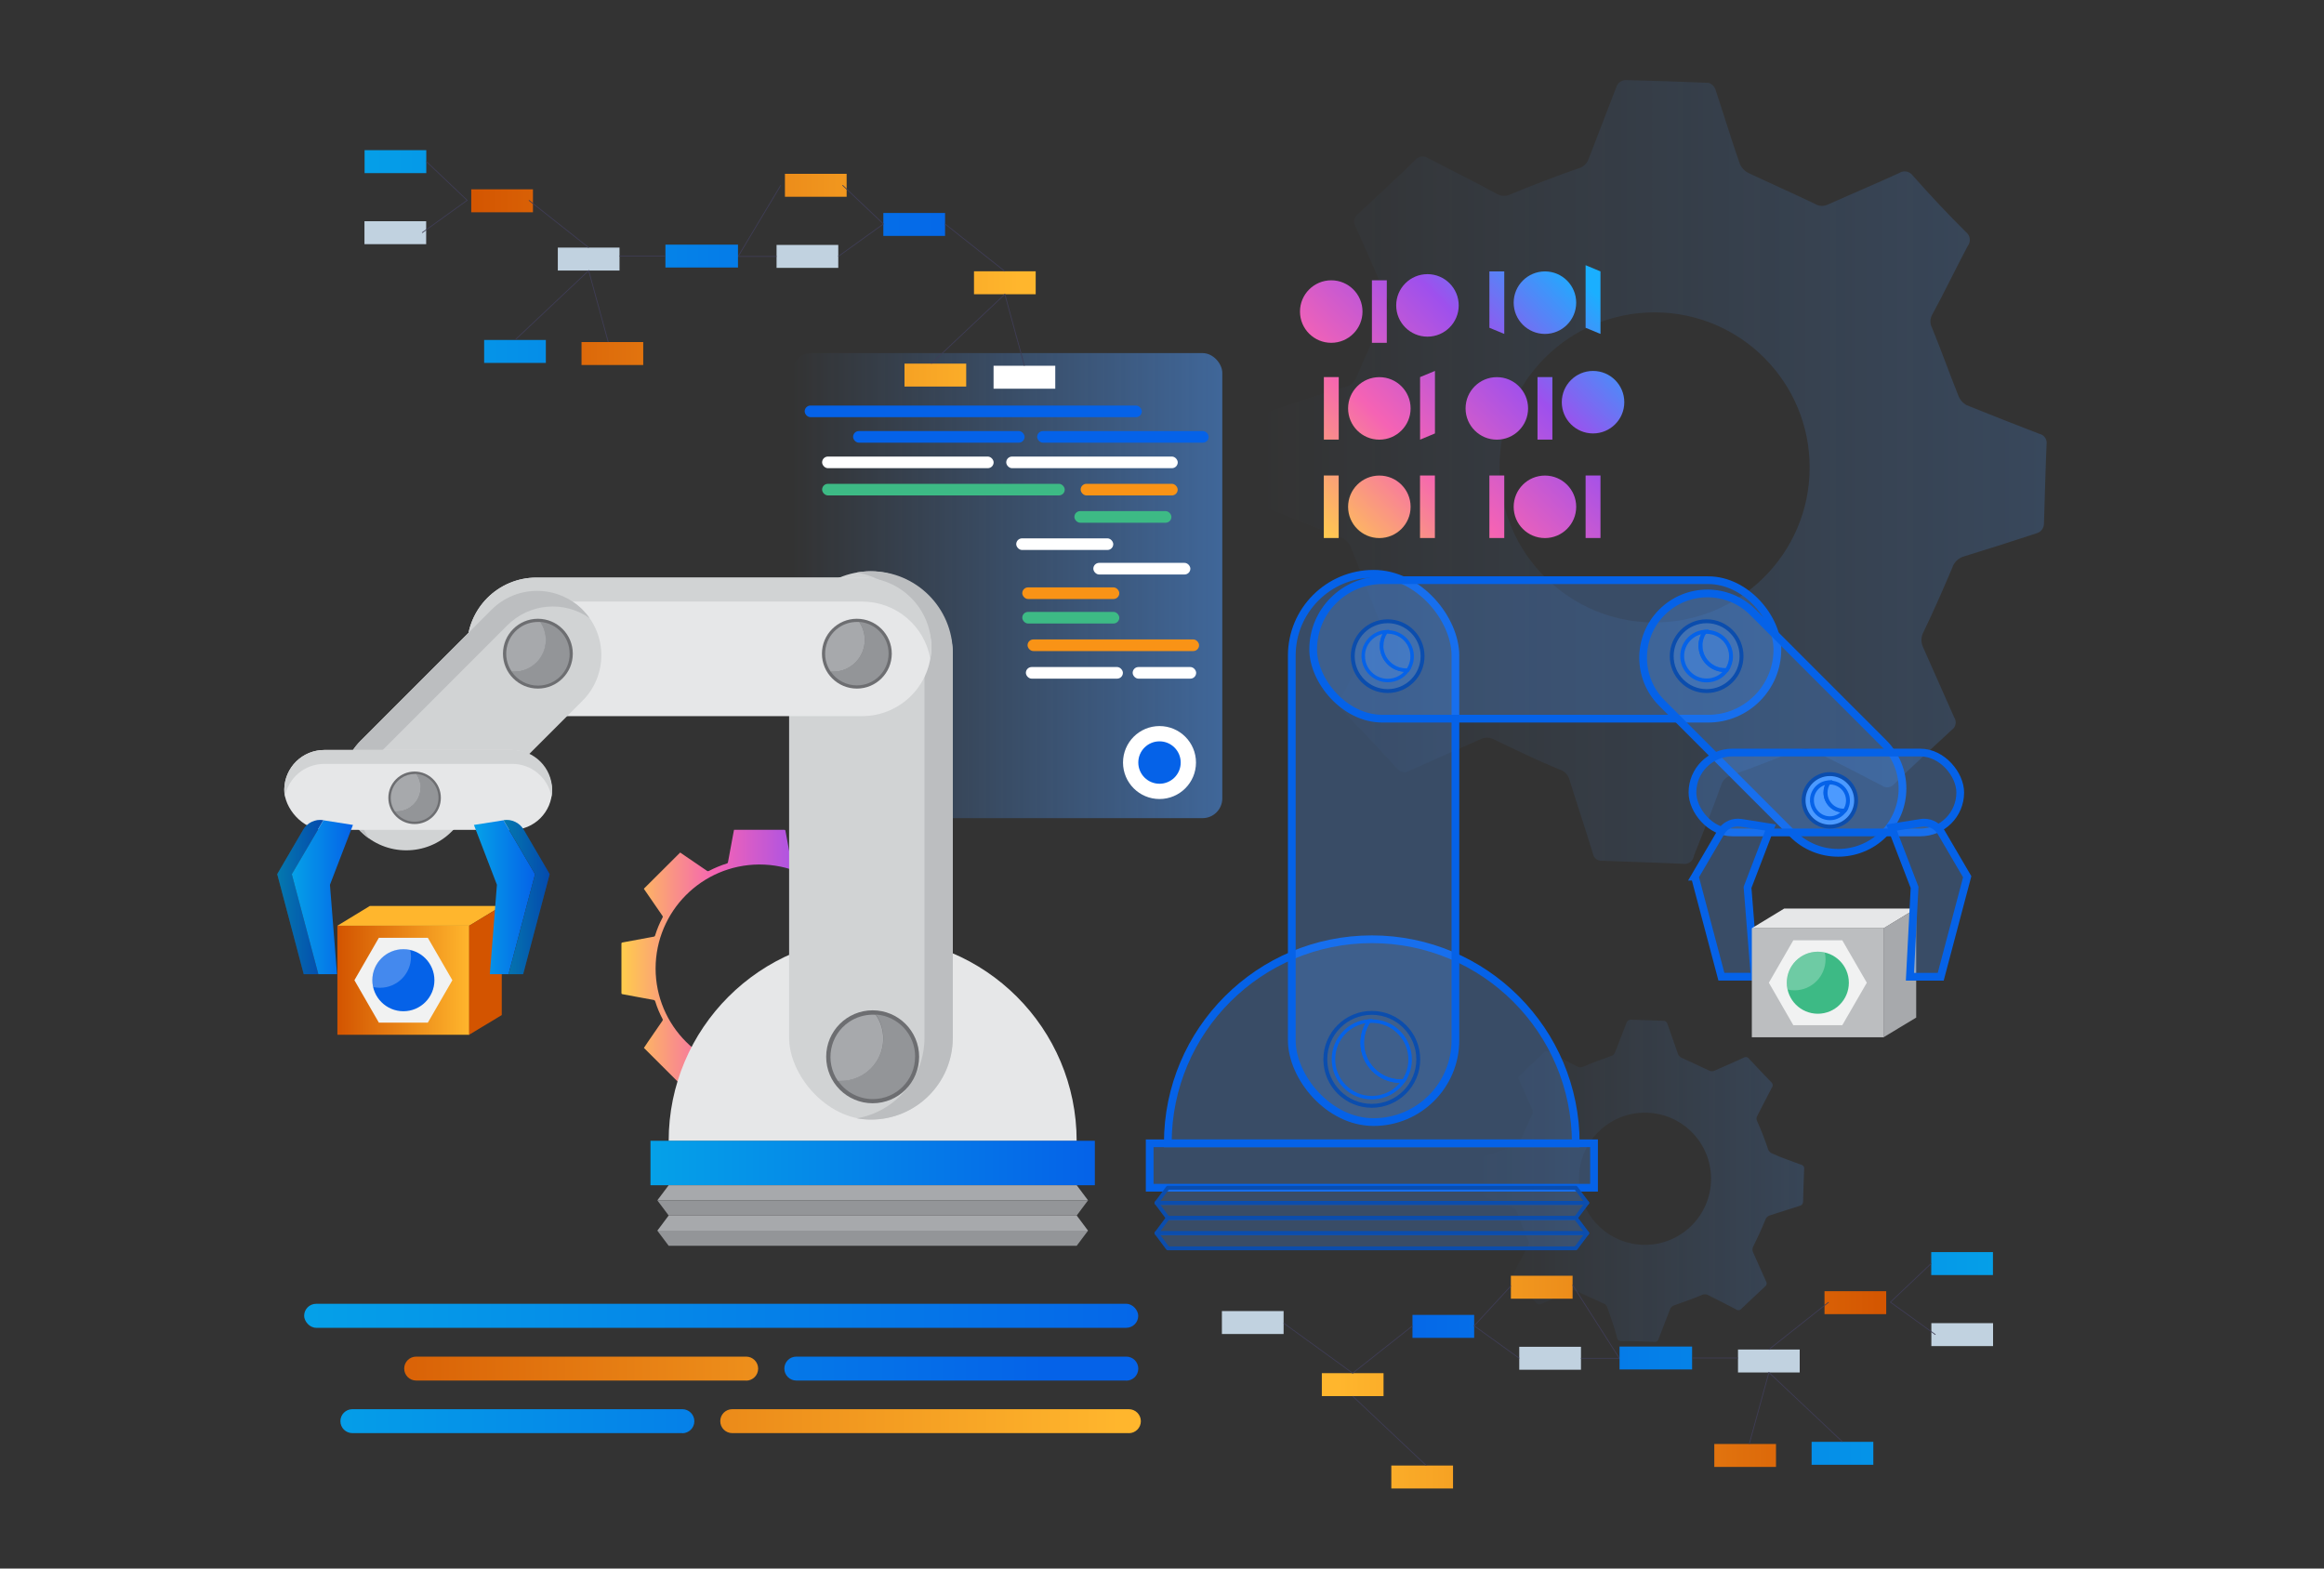 <?xml version="1.0" encoding="UTF-8"?>
<svg id="Layer_1" data-name="Layer 1" xmlns="http://www.w3.org/2000/svg" xmlns:xlink="http://www.w3.org/1999/xlink" viewBox="0 0 400 270">
  <rect x="0" y="0" width="400" height="270" fill="#333333" stroke="none"/>
  <defs>
    <style>
      .cls-1 {
        fill: url(#linear-gradient-4);
      }

      .cls-1, .cls-2, .cls-3 {
        isolation: isolate;
      }

      .cls-1, .cls-4 {
        opacity: .5;
      }

      .cls-5 {
        fill: url(#linear-gradient);
      }

      .cls-6 {
        fill: #f99316;
      }

      .cls-7 {
        fill: #e6e7e8;
      }

      .cls-8, .cls-2 {
        fill: #fff;
      }

      .cls-9 {
        fill: #f1f2f2;
      }

      .cls-10 {
        fill: #939598;
      }

      .cls-11 {
        fill: #c1d2e0;
      }

      .cls-12 {
        fill: #bcbec0;
      }

      .cls-13 {
        fill: #a7a9ac;
      }

      .cls-14 {
        fill: #d1d3d4;
      }

      .cls-15 {
        fill: #0562e8;
      }

      .cls-16 {
        fill: #3dba85;
      }

      .cls-17 {
        fill: #6d6e71;
      }

      .cls-18, .cls-19, .cls-20, .cls-21, .cls-22, .cls-23, .cls-24, .cls-25, .cls-26 {
        stroke-miterlimit: 10;
      }

      .cls-18, .cls-21, .cls-22, .cls-24, .cls-26 {
        stroke: #0562e8;
      }

      .cls-18, .cls-22 {
        stroke-width: .6px;
      }

      .cls-18, .cls-27, .cls-24, .cls-25, .cls-26 {
        fill: rgba(76, 154, 255, .25);
      }

      .cls-2, .cls-3 {
        opacity: .25;
      }

      .cls-19 {
        stroke: #3f3d56;
        stroke-width: .13px;
      }

      .cls-19, .cls-22, .cls-23 {
        fill: none;
      }

      .cls-20, .cls-21 {
        fill: #4c9aff;
      }

      .cls-20, .cls-21, .cls-27, .cls-23, .cls-24, .cls-25 {
        stroke-width: .67px;
      }

      .cls-20, .cls-27, .cls-23, .cls-25 {
        stroke: #0b4dad;
      }

      .cls-28 {
        fill: url(#linear-gradient-8);
      }

      .cls-29 {
        fill: url(#linear-gradient-9);
      }

      .cls-30 {
        fill: url(#linear-gradient-3);
      }

      .cls-31 {
        fill: url(#linear-gradient-2);
      }

      .cls-32 {
        fill: url(#linear-gradient-6);
      }

      .cls-33 {
        fill: url(#linear-gradient-7);
      }

      .cls-34 {
        fill: url(#linear-gradient-5);
      }

      .cls-35 {
        opacity: .4;
      }

      .cls-36 {
        opacity: .35;
      }

      .cls-37 {
        fill: url(#linear-gradient-53);
      }

      .cls-38 {
        fill: url(#linear-gradient-51);
      }

      .cls-39 {
        fill: url(#linear-gradient-52);
      }

      .cls-40 {
        fill: url(#linear-gradient-50);
      }

      .cls-41 {
        fill: url(#linear-gradient-41);
      }

      .cls-42 {
        fill: url(#linear-gradient-40);
      }

      .cls-43 {
        fill: url(#linear-gradient-43);
      }

      .cls-44 {
        fill: url(#linear-gradient-42);
      }

      .cls-45 {
        fill: url(#linear-gradient-45);
      }

      .cls-46 {
        fill: url(#linear-gradient-46);
      }

      .cls-47 {
        fill: url(#linear-gradient-44);
      }

      .cls-48 {
        fill: url(#linear-gradient-49);
      }

      .cls-49 {
        fill: url(#linear-gradient-47);
      }

      .cls-50 {
        fill: url(#linear-gradient-48);
      }

      .cls-51 {
        fill: url(#linear-gradient-14);
      }

      .cls-52 {
        fill: url(#linear-gradient-18);
      }

      .cls-53 {
        fill: url(#linear-gradient-22);
      }

      .cls-54 {
        fill: url(#linear-gradient-20);
      }

      .cls-55 {
        fill: url(#linear-gradient-21);
      }

      .cls-56 {
        fill: url(#linear-gradient-23);
      }

      .cls-57 {
        fill: url(#linear-gradient-15);
      }

      .cls-58 {
        fill: url(#linear-gradient-19);
      }

      .cls-59 {
        fill: url(#linear-gradient-16);
      }

      .cls-60 {
        fill: url(#linear-gradient-17);
      }

      .cls-61 {
        fill: url(#linear-gradient-13);
      }

      .cls-62 {
        fill: url(#linear-gradient-12);
      }

      .cls-63 {
        fill: url(#linear-gradient-10);
      }

      .cls-64 {
        fill: url(#linear-gradient-11);
      }

      .cls-65 {
        fill: url(#linear-gradient-27);
      }

      .cls-66 {
        fill: url(#linear-gradient-24);
      }

      .cls-67 {
        fill: url(#linear-gradient-26);
      }

      .cls-68 {
        fill: url(#linear-gradient-38);
      }

      .cls-69 {
        fill: url(#linear-gradient-35);
      }

      .cls-70 {
        fill: url(#linear-gradient-37);
      }

      .cls-71 {
        fill: url(#linear-gradient-34);
      }

      .cls-72 {
        fill: url(#linear-gradient-39);
      }

      .cls-73 {
        fill: url(#linear-gradient-36);
      }

      .cls-74 {
        fill: url(#linear-gradient-25);
      }

      .cls-75 {
        fill: url(#linear-gradient-28);
      }

      .cls-76 {
        fill: url(#linear-gradient-29);
      }

      .cls-77 {
        fill: url(#linear-gradient-33);
      }

      .cls-78 {
        fill: url(#linear-gradient-30);
      }

      .cls-79 {
        fill: url(#linear-gradient-32);
      }

      .cls-80 {
        fill: url(#linear-gradient-31);
      }

      .cls-27 {
        stroke-linejoin: round;
      }

      .cls-26 {
        stroke-width: 1.33px;
      }
    </style>
    <linearGradient id="linear-gradient" x1="106.96" y1="-3897.9" x2="154.53" y2="-3897.9" gradientTransform="translate(0 -3731.22) scale(1 -1)" gradientUnits="userSpaceOnUse">
      <stop offset="0" stop-color="#ffcd4c"/>
      <stop offset=".34" stop-color="#f563b4"/>
      <stop offset=".68" stop-color="#9e50ed"/>
      <stop offset=".99" stop-color="#1aafff"/>
    </linearGradient>
    <linearGradient id="linear-gradient-2" x1="217.39" y1="-3812.47" x2="352.28" y2="-3812.47" gradientTransform="translate(0 -3731.22) scale(1 -1)" gradientUnits="userSpaceOnUse">
      <stop offset="0" stop-color="#4c9aff" stop-opacity="0"/>
      <stop offset="1" stop-color="#4c9aff"/>
    </linearGradient>
    <linearGradient id="linear-gradient-3" x1="254.89" y1="-3934.46" x2="310.52" y2="-3934.46" xlink:href="#linear-gradient-2"/>
    <linearGradient id="linear-gradient-4" x1="136.27" y1="-3832.02" x2="210.38" y2="-3832.02" xlink:href="#linear-gradient-2"/>
    <linearGradient id="linear-gradient-5" x1="58.07" y1="-3899.95" x2="80.78" y2="-3899.95" gradientTransform="translate(0 -3731.22) scale(1 -1)" gradientUnits="userSpaceOnUse">
      <stop offset="0" stop-color="#d35400"/>
      <stop offset="1" stop-color="#ffb62d"/>
    </linearGradient>
    <linearGradient id="linear-gradient-6" x1="72.21" y1="-3875.34" x2="72.21" y2="-3886.08" xlink:href="#linear-gradient-5"/>
    <linearGradient id="linear-gradient-7" x1="88.71" y1="-3898.25" x2="105.21" y2="-3898.25" xlink:href="#linear-gradient-5"/>
    <linearGradient id="linear-gradient-8" x1="111.96" y1="-3931.41" x2="188.44" y2="-3931.41" gradientTransform="translate(0 -3731.22) scale(1 -1)" gradientUnits="userSpaceOnUse">
      <stop offset="0" stop-color="#05a1e8"/>
      <stop offset="1" stop-color="#0562e8"/>
    </linearGradient>
    <linearGradient id="linear-gradient-9" x1="86.65" y1="-3885.63" x2="94.6" y2="-3885.63" xlink:href="#linear-gradient-8"/>
    <linearGradient id="linear-gradient-10" x1="81.57" y1="-3885.66" x2="92.09" y2="-3885.66" xlink:href="#linear-gradient-8"/>
    <linearGradient id="linear-gradient-11" x1="47.72" y1="-3885.63" x2="55.67" y2="-3885.63" xlink:href="#linear-gradient-8"/>
    <linearGradient id="linear-gradient-12" x1="50.22" y1="-3885.66" x2="60.75" y2="-3885.66" xlink:href="#linear-gradient-8"/>
    <linearGradient id="linear-gradient-13" x1="79.88" y1="-3765.78" x2="175.36" y2="-3765.78" xlink:href="#linear-gradient-5"/>
    <linearGradient id="linear-gradient-14" x1="62.6" y1="-3759.05" x2="173.94" y2="-3759.05" gradientTransform="translate(0 -3731.22) scale(1 -1)" gradientUnits="userSpaceOnUse">
      <stop offset="0" stop-color="#059fe8"/>
      <stop offset="1" stop-color="#0562e8"/>
    </linearGradient>
    <linearGradient id="linear-gradient-15" x1="79.88" y1="-3792.08" x2="175.36" y2="-3792.08" xlink:href="#linear-gradient-5"/>
    <linearGradient id="linear-gradient-16" x1="62.6" y1="-3791.71" x2="173.94" y2="-3791.71" xlink:href="#linear-gradient-14"/>
    <linearGradient id="linear-gradient-17" x1="62.6" y1="-3769.86" x2="173.94" y2="-3769.86" xlink:href="#linear-gradient-14"/>
    <linearGradient id="linear-gradient-18" x1="79.88" y1="-3763.12" x2="175.36" y2="-3763.12" xlink:href="#linear-gradient-5"/>
    <linearGradient id="linear-gradient-19" x1="79.88" y1="-3779.89" x2="175.36" y2="-3779.89" xlink:href="#linear-gradient-5"/>
    <linearGradient id="linear-gradient-20" x1="79.88" y1="-3795.79" x2="175.36" y2="-3795.79" xlink:href="#linear-gradient-5"/>
    <linearGradient id="linear-gradient-21" x1="62.6" y1="-3775.3" x2="173.94" y2="-3775.3" xlink:href="#linear-gradient-14"/>
    <linearGradient id="linear-gradient-22" x1="1028.81" y1="-3955.46" x2="1124.28" y2="-3955.46" gradientTransform="translate(1354.7 -3731.22) rotate(-180)" xlink:href="#linear-gradient-5"/>
    <linearGradient id="linear-gradient-23" x1="1011.52" y1="-3948.72" x2="1122.87" y2="-3948.72" gradientTransform="translate(1354.7 -3731.22) rotate(-180)" xlink:href="#linear-gradient-14"/>
    <linearGradient id="linear-gradient-24" x1="1028.81" y1="-3981.75" x2="1124.28" y2="-3981.75" gradientTransform="translate(1354.7 -3731.22) rotate(-180)" xlink:href="#linear-gradient-5"/>
    <linearGradient id="linear-gradient-25" x1="1011.52" y1="-3981.39" x2="1122.87" y2="-3981.39" gradientTransform="translate(1354.7 -3731.22) rotate(-180)" xlink:href="#linear-gradient-14"/>
    <linearGradient id="linear-gradient-26" x1="1011.52" y1="-3959.53" x2="1122.87" y2="-3959.53" gradientTransform="translate(1354.7 -3731.22) rotate(-180)" xlink:href="#linear-gradient-14"/>
    <linearGradient id="linear-gradient-27" x1="1028.81" y1="-3952.79" x2="1124.28" y2="-3952.79" gradientTransform="translate(1354.7 -3731.22) rotate(-180)" xlink:href="#linear-gradient-5"/>
    <linearGradient id="linear-gradient-28" x1="1028.81" y1="-3969.57" x2="1124.28" y2="-3969.57" gradientTransform="translate(1354.7 -3731.22) rotate(-180)" xlink:href="#linear-gradient-5"/>
    <linearGradient id="linear-gradient-29" x1="1028.81" y1="-3985.46" x2="1124.28" y2="-3985.46" gradientTransform="translate(1354.7 -3731.22) rotate(-180)" xlink:href="#linear-gradient-5"/>
    <linearGradient id="linear-gradient-30" x1="1011.52" y1="-3964.98" x2="1122.87" y2="-3964.98" gradientTransform="translate(1354.7 -3731.22) rotate(-180)" xlink:href="#linear-gradient-14"/>
    <linearGradient id="linear-gradient-31" x1="217.14" y1="-3813.51" x2="262.27" y2="-3768.38" xlink:href="#linear-gradient"/>
    <linearGradient id="linear-gradient-32" x1="225.15" y1="-3821.53" x2="270.28" y2="-3776.39" xlink:href="#linear-gradient"/>
    <linearGradient id="linear-gradient-33" x1="235.52" y1="-3831.9" x2="280.66" y2="-3786.76" xlink:href="#linear-gradient"/>
    <linearGradient id="linear-gradient-34" x1="231.38" y1="-3827.76" x2="276.51" y2="-3782.63" xlink:href="#linear-gradient"/>
    <linearGradient id="linear-gradient-35" x1="221.28" y1="-3817.65" x2="266.41" y2="-3772.52" xlink:href="#linear-gradient"/>
    <linearGradient id="linear-gradient-36" x1="239.13" y1="-3835.51" x2="284.27" y2="-3790.37" xlink:href="#linear-gradient"/>
    <linearGradient id="linear-gradient-37" x1="212.94" y1="-3809.32" x2="258.08" y2="-3764.18" xlink:href="#linear-gradient"/>
    <linearGradient id="linear-gradient-38" x1="208.8" y1="-3805.18" x2="253.93" y2="-3760.04" xlink:href="#linear-gradient"/>
    <linearGradient id="linear-gradient-39" x1="216.55" y1="-3812.93" x2="261.69" y2="-3767.79" xlink:href="#linear-gradient"/>
    <linearGradient id="linear-gradient-40" x1="239.85" y1="-3836.23" x2="284.99" y2="-3791.09" xlink:href="#linear-gradient"/>
    <linearGradient id="linear-gradient-41" x1="248.13" y1="-3844.51" x2="293.26" y2="-3799.37" xlink:href="#linear-gradient"/>
    <linearGradient id="linear-gradient-42" x1="243.99" y1="-3840.37" x2="289.13" y2="-3795.24" xlink:href="#linear-gradient"/>
    <linearGradient id="linear-gradient-43" x1="233.88" y1="-3830.26" x2="279.02" y2="-3785.12" xlink:href="#linear-gradient"/>
    <linearGradient id="linear-gradient-44" x1="225.61" y1="-3821.98" x2="270.74" y2="-3776.85" xlink:href="#linear-gradient"/>
    <linearGradient id="linear-gradient-45" x1="229.75" y1="-3826.12" x2="274.88" y2="-3780.99" xlink:href="#linear-gradient"/>
    <linearGradient id="linear-gradient-46" x1="222.28" y1="-3818.66" x2="267.42" y2="-3773.53" xlink:href="#linear-gradient"/>
    <linearGradient id="linear-gradient-47" x1="230.3" y1="-3826.67" x2="275.43" y2="-3781.54" xlink:href="#linear-gradient"/>
    <linearGradient id="linear-gradient-48" x1="226.43" y1="-3822.8" x2="271.56" y2="-3777.67" xlink:href="#linear-gradient"/>
    <linearGradient id="linear-gradient-49" x1="51.02" y1="-3957.72" x2="207.51" y2="-3957.72" xlink:href="#linear-gradient-8"/>
    <linearGradient id="linear-gradient-50" x1="51.25" y1="-3966.8" x2="181.86" y2="-3966.8" xlink:href="#linear-gradient-5"/>
    <linearGradient id="linear-gradient-51" x1="51.25" y1="-3966.8" x2="181.86" y2="-3966.8" xlink:href="#linear-gradient-8"/>
    <linearGradient id="linear-gradient-52" x1="51.25" y1="-3975.86" x2="181.86" y2="-3975.86" xlink:href="#linear-gradient-8"/>
    <linearGradient id="linear-gradient-53" x1="37.61" y1="-3975.85" x2="192.7" y2="-3975.85" xlink:href="#linear-gradient-5"/>
  </defs>
  <path class="cls-5" d="M126.33,190.51c-.09-.5-.19-1-.28-1.5-.2-1.1-.41-2.2-.61-3.3-.05-.27-.09-.53-.16-.82-.02-.07-.06-.12-.13-.15-1.09-.34-2.14-.78-3.16-1.31-.08-.04-.18-.04-.26,0l-4.51,3.1-.14,.09-6.25-6.24,.7-1.05c.83-1.19,1.65-2.39,2.47-3.59,.08-.09,.1-.22,.04-.33-.51-.96-.93-1.96-1.25-3-.04-.17-.19-.3-.37-.3-1.05-.18-2.07-.38-3.1-.57-.73-.14-1.47-.28-2.2-.41-.14-.03-.16-.08-.16-.21v-8.47c0-.15,.05-.2,.19-.22l5.34-.99c.13,0,.24-.1,.27-.23,.33-1.06,.75-2.09,1.28-3.07,.06-.11,.04-.25-.05-.34-1.03-1.49-2.06-2.99-3.09-4.49l-.08-.13,6.25-6.23,1.58,1.08,3.08,2.1c.08,.04,.18,.04,.26,0,1.01-.53,2.07-.97,3.16-1.31,.07-.03,.12-.09,.14-.16,.35-1.82,.69-3.63,1.01-5.44,0-.05,.03-.11,.04-.18h8.62c.17,0,.22,.07,.24,.22,.26,1.45,.53,2.89,.8,4.34,.06,.35,.13,.7,.21,1.05,.03,.08,.08,.14,.16,.17,1.07,.33,2.1,.77,3.09,1.29,.11,.07,.25,.05,.35-.03l4.49-3.09,.18-.12c.2,.21,.4,.43,.6,.64,1.82,1.82,3.64,3.64,5.46,5.45,.11,.12,.13,.19,.03,.33-1.05,1.5-2.07,3.01-3.1,4.51-.07,.09-.07,.21,0,.29,.52,.99,.94,2.02,1.28,3.08,.02,.12,.12,.21,.25,.23,1.6,.29,3.2,.59,4.81,.88,.17,.04,.35,.08,.53,.1,.17,0,.2,.09,.19,.24v4.23c0,1.4,0,2.79,0,4.17,0,.16-.03,.23-.2,.26-1.31,.24-2.63,.48-3.91,.73-.47,.09-.95,.18-1.43,.26-.14,.01-.25,.11-.28,.25-.32,1.04-.74,2.05-1.25,3.02-.08,.11-.07,.27,.03,.37,1.03,1.49,2.05,2.99,3.08,4.47,.09,.13,.09,.2,0,.31l-5.98,5.98-.13,.11c-.42-.28-.84-.57-1.26-.86l-3.42-2.35c-.09-.07-.21-.07-.29,0-.99,.52-2.03,.95-3.1,1.28-.1,.02-.17,.1-.18,.21-.25,1.4-.51,2.79-.77,4.15-.09,.47-.18,.95-.27,1.43l-8.85,.05Zm-13.49-23.82c0,9.87,8.01,17.88,17.88,17.88,9.87,0,17.88-8.01,17.88-17.88,0-9.87-8.01-17.88-17.88-17.88-.04,0-.07,0-.11,0-9.82,.08-17.75,8.06-17.77,17.88h0Z"/>
  <g class="cls-4">
    <g class="cls-35">
      <path class="cls-31" d="M289.59,148.69c.9,.18,1.77-.41,1.95-1.31v-.06c1.64-4.13,3.3-8.21,4.73-12.27,.27-.81,.95-1.42,1.78-1.61,3.94-1.38,7.8-2.98,11.72-4.42,.66-.23,1.37-.22,2.02,.03,4.03,1.99,8.04,4.04,12.04,6.13,.68,.54,1.67,.44,2.21-.24h0c3.23-3.16,6.54-6.22,9.86-9.27,.73-.48,.93-1.46,.45-2.19,0-.01-.02-.02-.02-.03-1.8-4-3.53-8.04-5.34-12.04-.4-.86-.36-1.87,.11-2.69,1.79-3.72,3.38-7.36,4.92-11,.29-.91,1.01-1.63,1.92-1.91,4.21-1.29,8.35-2.63,12.68-4.04,.68-.23,1.15-.86,1.18-1.58,.15-4.6,.25-9.15,.45-13.7,.14-.86-.44-1.67-1.29-1.83-4.21-1.61-8.35-3.26-12.45-4.91-.67-.36-1.18-.95-1.45-1.66-1.54-3.85-2.94-7.78-4.52-11.65-.38-.7-.38-1.54,0-2.23,2.1-3.83,4.04-7.94,6.14-11.86,.58-.73,.45-1.8-.28-2.38-3.18-3.16-6.23-6.4-9.17-9.74-.54-.77-1.6-.96-2.38-.43-4.05,1.85-8.04,3.53-12.21,5.39-.71,.36-1.55,.33-2.22-.08-3.72-1.79-7.63-3.51-11.37-5.28-.7-.32-1.26-.88-1.58-1.58-1.49-4.24-2.78-8.55-4.21-12.83-.19-.55-.63-.98-1.18-1.16-4.73-.21-9.4-.35-14.17-.47-.72-.03-1.38,.39-1.65,1.05h0c-1.62,4.19-3.24,8.38-4.86,12.58-.28,.8-.96,1.4-1.79,1.58-3.86,1.36-7.7,2.83-11.53,4.41-.75,.4-1.65,.4-2.39,0-3.83-2.1-7.89-4.1-11.83-6.15-.71-.52-1.69-.4-2.26,.27-3.23,3.16-6.53,6.24-9.85,9.29-.71,.51-.9,1.49-.43,2.22,1.85,4.05,3.53,8.04,5.42,12.19,.37,.76,.34,1.66-.09,2.38-1.79,3.72-3.58,7.44-5.06,11.04-.29,.91-.99,1.62-1.9,1.9-4.24,1.3-8.35,2.63-12.7,4.08-.69,.22-1.17,.85-1.18,1.58-.11,4.62-.22,9.17-.42,13.72-.17,.82,.36,1.62,1.18,1.79,0,0,0,0,0,0h.1c4.21,1.62,8.35,3.26,12.42,4.92,.67,.36,1.18,.95,1.45,1.66,1.58,3.87,2.98,7.79,4.54,11.64,.36,.71,.35,1.55-.05,2.25-2.1,3.82-4.05,7.94-6.11,11.85-.58,.71-.48,1.76,.23,2.34l.05,.04c3.1,3.21,6.15,6.44,9.17,9.74,.5,.77,1.54,.98,2.3,.47,0,0,0,0,0,0l.05-.03,12.04-5.33c.8-.42,1.77-.38,2.53,.09,3.72,1.79,7.44,3.58,11.04,5.06,.87,.24,1.55,.91,1.8,1.78,1.3,4.24,2.7,8.33,4.03,12.72,.13,.81,.89,1.37,1.71,1.25,4.64,.19,9.18,.3,13.68,.52Zm-31.5-68.31c.04-14.74,12.03-26.66,26.77-26.61,14.74,.04,26.66,12.03,26.61,26.77-.04,14.74-12.03,26.66-26.77,26.61-14.68-.04-26.57-11.93-26.61-26.61v-.16Z"/>
    </g>
    <g class="cls-36">
      <path class="cls-30" d="M284.69,230.98c.38,.06,.74-.19,.8-.57,.64-1.71,1.33-3.38,1.96-5.06,.13-.33,.4-.58,.75-.67,1.61-.57,3.23-1.14,4.81-1.81,.27-.1,.57-.1,.85,0,1.65,.81,3.31,1.66,4.94,2.52,.28,.23,.69,.18,.92-.1,0,0,0,0,0,0,1.35-1.28,2.69-2.57,4.06-3.82,.3-.21,.38-.62,.18-.92-.74-1.63-1.47-3.31-2.21-4.94-.18-.35-.16-.77,.04-1.11,.73-1.47,1.38-2.88,2.05-4.52,.12-.37,.41-.65,.78-.77l5.23-1.67c.28-.1,.47-.35,.49-.65,.05-1.9,.09-3.76,.18-5.63,.07-.35-.16-.7-.51-.77,0,0,0,0-.01,0h0c-1.7-.65-3.39-1.2-5.12-2-.27-.15-.48-.39-.57-.68-.54-1.63-1.16-3.23-1.87-4.8-.16-.28-.16-.63,0-.91l2.52-4.87c.24-.3,.18-.74-.12-.97,0,0,0,0,0,0h0c-1.27-1.32-2.53-2.63-3.79-4-.22-.32-.65-.4-.97-.18-1.65,.77-3.33,1.48-5,2.23-.3,.13-.64,.12-.93-.04-1.55-.75-3.13-1.44-4.67-2.16-.28-.13-.52-.35-.65-.63l-1.84-5.26c-.08-.23-.26-.42-.49-.5l-5.83-.2c-.3,0-.56,.18-.68,.45h0c-.66,1.71-1.35,3.44-2.01,5.17-.12,.33-.39,.57-.73,.66-1.61,.57-3.21,1.13-4.76,1.82-.3,.16-.66,.16-.96,0-1.62-.87-3.27-1.68-4.89-2.55-.3-.21-.71-.15-.93,.14-1.33,1.28-2.69,2.57-4.04,3.81-.3,.21-.38,.62-.18,.93,.75,1.67,1.46,3.35,2.23,5,.15,.32,.13,.7-.05,1-.72,1.49-1.35,2.98-2.06,4.55-.11,.38-.4,.67-.78,.77-1.72,.6-3.45,1.21-5.26,1.69-.27,.1-.46,.35-.47,.64l-.18,5.63c-.04,.45,.21,.58,.53,.77,1.7,.62,3.38,1.2,5.1,1.99,.28,.15,.49,.4,.6,.7,.54,1.63,1.17,3.23,1.87,4.79,.16,.29,.16,.63,0,.91-.87,1.62-1.68,3.27-2.52,4.87-.24,.3-.2,.74,.1,.98h0c1.27,1.3,2.53,2.63,3.79,4,.22,.31,.65,.39,.97,.18,1.65-.76,3.31-1.47,4.96-2.21,.33-.17,.73-.15,1.05,.04,1.5,.74,2.98,1.34,4.56,2.1,.36,.1,.64,.38,.74,.75,.6,1.72,1.21,3.44,1.67,5.22,.05,.34,.37,.57,.7,.53,1.98,0,3.83,.04,5.68,.13Zm-12.94-28.11c.02-6.28,5.12-11.36,11.41-11.34,6.28,.02,11.36,5.12,11.34,11.41-.02,6.28-5.12,11.36-11.41,11.34-6.26-.02-11.33-5.09-11.34-11.34v-.06Z"/>
    </g>
  </g>
  <rect class="cls-1" x="136.27" y="60.78" width="74.11" height="80.05" rx="3.4" ry="3.4"/>
  <rect class="cls-15" x="138.5" y="69.81" width="58.03" height="2" rx="1" ry="1"/>
  <rect class="cls-15" x="146.83" y="74.2" width="29.52" height="2" rx="1" ry="1"/>
  <rect class="cls-15" x="178.51" y="74.2" width="29.52" height="2" rx="1" ry="1"/>
  <rect class="cls-8" x="141.5" y="78.59" width="29.52" height="2" rx="1" ry="1"/>
  <rect class="cls-6" x="176.86" y="110.07" width="29.52" height="2" rx="1" ry="1"/>
  <rect class="cls-8" x="173.19" y="78.59" width="29.52" height="2" rx="1" ry="1"/>
  <rect class="cls-16" x="141.5" y="83.28" width="41.76" height="2" rx="1" ry="1"/>
  <rect class="cls-6" x="186" y="83.28" width="16.7" height="2" rx="1" ry="1"/>
  <rect class="cls-16" x="184.92" y="87.98" width="16.7" height="2" rx="1" ry="1"/>
  <rect class="cls-8" x="174.91" y="92.67" width="16.7" height="2" rx="1" ry="1"/>
  <rect class="cls-8" x="188.18" y="96.89" width="16.7" height="2" rx="1" ry="1"/>
  <rect class="cls-6" x="175.95" y="101.11" width="16.7" height="2" rx="1" ry="1"/>
  <rect class="cls-16" x="175.95" y="105.33" width="16.7" height="2" rx="1" ry="1"/>
  <rect class="cls-8" x="176.57" y="114.82" width="16.7" height="2" rx="1" ry="1"/>
  <rect class="cls-8" x="194.95" y="114.82" width="10.93" height="2" rx="1" ry="1"/>
  <circle class="cls-8" cx="199.57" cy="131.26" r="6.28"/>
  <circle class="cls-15" cx="199.57" cy="131.26" r="3.65"/>
  <path class="cls-26" d="M201,196.81h70.22c0-19.39-15.7-35.12-35.09-35.13-19.39,0-35.12,15.7-35.13,35.09v.03h0Z"/>
  <rect class="cls-26" x="197.88" y="196.8" width="76.48" height="7.65"/>
  <polygon class="cls-27" points="199.05 207.06 273.18 207.06 271.22 204.45 201 204.45 199.05 207.06"/>
  <polygon class="cls-27" points="201 209.66 271.22 209.66 273.18 207.06 199.05 207.06 201 209.66"/>
  <polygon class="cls-27" points="199.05 212.27 273.18 212.27 271.22 209.66 201 209.66 199.05 212.27"/>
  <polygon class="cls-27" points="201 214.88 271.22 214.88 273.18 212.27 199.05 212.27 201 214.88"/>
  <rect class="cls-26" x="222.34" y="98.77" width="28.16" height="94.38" rx="14.08" ry="14.08"/>
  <rect class="cls-26" x="226.02" y="99.87" width="79.9" height="23.84" rx="11.92" ry="11.92"/>
  <circle class="cls-23" cx="236.11" cy="182.35" r="8"/>
  <path class="cls-22" d="M229.51,182.35c0,3.64,2.96,6.6,6.6,6.6,2.17,0,4.21-1.07,5.44-2.86h-.49c-3.64,0-6.6-2.96-6.6-6.6,0-1.33,.41-2.64,1.16-3.74-3.45,.25-6.12,3.14-6.11,6.6Z"/>
  <path class="cls-22" d="M234.46,179.51c0,3.64,2.95,6.6,6.6,6.6h.49c2.06-3,1.3-7.11-1.7-9.18-1.1-.76-2.4-1.16-3.74-1.16h-.49c-.76,1.1-1.16,2.4-1.16,3.74Z"/>
  <circle class="cls-25" cx="238.84" cy="112.95" r="6.01"/>
  <path class="cls-18" d="M234.64,112.95c0,2.32,1.9,4.2,4.22,4.19,1.38,0,2.66-.68,3.44-1.81h-.32c-2.32,0-4.2-1.89-4.2-4.22,0-.84,.26-1.67,.74-2.37-2.2,.17-3.9,2-3.89,4.21Z"/>
  <path class="cls-18" d="M237.79,111.15c0,2.32,1.88,4.21,4.21,4.21h.32c1.31-1.92,.82-4.54-1.1-5.85-.7-.48-1.52-.73-2.36-.73h-.31c-.48,.7-.74,1.52-.75,2.37Z"/>
  <path class="cls-26" d="M286.05,105.39h0c-4.32,4.32-4.32,11.33,0,15.65,0,0,0,0,0,0l22.51,22.52c4.32,4.32,11.33,4.32,15.65,0,0,0,0,0,0,0h0c4.32-4.32,4.32-11.33,0-15.65,0,0,0,0,0,0l-22.51-22.52c-4.32-4.32-11.33-4.32-15.65,0,0,0,0,0,0,0Z"/>
  <circle class="cls-25" cx="293.74" cy="112.95" r="6.01"/>
  <path class="cls-24" d="M289.53,112.95c.01,2.32,1.91,4.2,4.23,4.18,1.37,0,2.65-.68,3.43-1.81-.1,0-.21,0-.31,0-2.32,0-4.2-1.89-4.2-4.21,0-.85,.26-1.67,.74-2.37-2.2,.17-3.89,2-3.89,4.21Z"/>
  <path class="cls-24" d="M292.68,111.15c0,2.32,1.88,4.21,4.21,4.21,.1,0,.21,0,.31,0,.48-.7,.74-1.53,.74-2.38,0-2.32-1.88-4.21-4.21-4.21h-.32c-.48,.7-.74,1.53-.74,2.38Z"/>
  <rect class="cls-26" x="291.3" y="129.54" width="46.09" height="13.75" rx="6.87" ry="6.87"/>
  <circle class="cls-20" cx="314.95" cy="137.77" r="4.52"/>
  <path class="cls-21" d="M311.87,137.76c0,1.7,1.38,3.09,3.08,3.09,1.02,0,1.97-.5,2.55-1.34h-.23c-1.71,0-3.09-1.39-3.09-3.1,0-.62,.19-1.23,.54-1.74-1.62,.12-2.86,1.47-2.86,3.09Z"/>
  <path class="cls-21" d="M314.21,136.45c0,1.7,1.38,3.09,3.09,3.09h.23c.96-1.41,.6-3.33-.81-4.3-.51-.35-1.12-.54-1.74-.54h-.23c-.35,.52-.54,1.13-.54,1.75Z"/>
  <path class="cls-26" d="M291.72,150.91l4.56,17.21h5.73l-1.23-15.37,3.95-10.31-5.08-.81c-.17-.02-.35-.04-.53-.04-1.21,0-2.33,.64-2.93,1.68l-4.48,7.64Z"/>
  <rect class="cls-12" x="301.52" y="159.78" width="22.71" height="18.77"/>
  <polygon class="cls-7" points="324.24 159.78 301.52 159.78 307.1 156.39 329.81 156.39 324.24 159.78"/>
  <polygon class="cls-13" points="329.81 175.16 324.19 178.55 324.19 159.78 329.81 156.39 329.81 175.16"/>
  <polygon class="cls-9" points="317.09 161.86 308.66 161.86 304.45 169.16 308.66 176.47 317.09 176.47 321.31 169.16 317.09 161.86"/>
  <circle class="cls-16" cx="312.88" cy="169.16" r="5.34"/>
  <path class="cls-2" d="M314.21,165.12c0,2.95-2.39,5.35-5.35,5.35-.39,0-.78-.04-1.16-.13-.09-.39-.14-.78-.14-1.18,0-2.95,2.4-5.34,5.35-5.34,.39,0,.78,.04,1.16,.13,.09,.39,.14,.78,.14,1.18Z"/>
  <path class="cls-26" d="M329.53,152.75l-.8,15.38h5.3l4.56-17.21-4.47-7.64c-.61-1.04-1.73-1.68-2.94-1.68-.18,0-.35,.01-.53,.04l-5.08,.81,3.96,10.3Z"/>
  <rect class="cls-34" x="58.07" y="159.35" width="22.71" height="18.77"/>
  <polygon class="cls-32" points="80.78 159.35 58.07 159.35 63.65 155.95 86.36 155.95 80.78 159.35"/>
  <polygon class="cls-33" points="86.36 174.73 80.74 178.12 80.74 159.35 86.36 155.95 86.36 174.73"/>
  <polygon class="cls-9" points="73.64 161.43 65.21 161.43 61 168.73 65.21 176.03 73.64 176.03 77.86 168.73 73.64 161.43"/>
  <circle class="cls-15" cx="69.43" cy="168.73" r="5.34"/>
  <path class="cls-2" d="M70.74,164.69c0,2.95-2.39,5.34-5.34,5.34h0c-.39,0-.78-.04-1.17-.13-.09-.39-.13-.78-.13-1.18,0-2.95,2.39-5.35,5.34-5.35,.39,0,.78,.04,1.16,.13,.09,.39,.14,.78,.14,1.18Z"/>
  <path class="cls-7" d="M185.32,196.4H115.09c0-19.39,15.72-35.11,35.11-35.11s35.11,15.72,35.11,35.11Z"/>
  <rect class="cls-28" x="111.96" y="196.37" width="76.48" height="7.65"/>
  <polygon class="cls-13" points="187.27 206.62 113.14 206.62 115.09 204.02 185.32 204.02 187.27 206.62"/>
  <polygon class="cls-10" points="185.32 209.23 115.09 209.23 113.14 206.62 187.27 206.62 185.32 209.23"/>
  <polygon class="cls-13" points="187.27 211.84 113.14 211.84 115.09 209.23 185.32 209.23 187.27 211.84"/>
  <polygon class="cls-10" points="185.32 214.44 115.09 214.44 113.14 211.84 187.27 211.84 185.32 214.44"/>
  <rect class="cls-14" x="135.82" y="98.34" width="28.16" height="94.38" rx="14.08" ry="14.08"/>
  <path class="cls-12" d="M163.99,112.42v66.22c0,7.78-6.31,14.08-14.08,14.08-.81,0-1.63-.07-2.43-.22,6.73-1.18,11.64-7.03,11.64-13.87V112.42c0-6.83-4.91-12.68-11.64-13.87,.8-.14,1.61-.22,2.43-.22,7.78,0,14.08,6.31,14.08,14.08h0Z"/>
  <rect class="cls-7" x="80.4" y="99.43" width="79.9" height="23.84" rx="11.92" ry="11.92"/>
  <path class="cls-14" d="M92.32,99.42h56.06c6.58,0,11.92,5.33,11.92,11.92h0c0,.69-.06,1.38-.18,2.06-1-5.7-5.95-9.85-11.74-9.85h-56.06c-5.78,0-10.73,4.16-11.74,9.85-.12-.68-.18-1.37-.18-2.06,0-6.58,5.34-11.91,11.92-11.92Z"/>
  <circle class="cls-17" cx="150.2" cy="181.91" r="8"/>
  <path class="cls-10" d="M157.5,181.91c0,4.02-3.25,7.28-7.27,7.28-2.4,0-4.65-1.18-6-3.16h.53c4.02,0,7.28-3.27,7.28-7.29,0-1.47-.45-2.9-1.28-4.11,3.82,.27,6.77,3.45,6.75,7.28Z"/>
  <path class="cls-13" d="M152.02,178.78c0,4.02-3.26,7.28-7.28,7.28h-.53c-2.27-3.32-1.43-7.85,1.89-10.12,1.21-.83,2.64-1.27,4.11-1.28,.18,0,.36,0,.53,.03,.83,1.2,1.27,2.63,1.28,4.09Z"/>
  <circle class="cls-17" cx="147.48" cy="112.52" r="6.01"/>
  <path class="cls-10" d="M152.94,112.52c0,3.02-2.45,5.46-5.46,5.46-1.8,0-3.48-.88-4.5-2.37h.4c3.02,0,5.46-2.45,5.46-5.46,0-1.11-.34-2.19-.96-3.1,2.86,.21,5.07,2.6,5.06,5.46Z"/>
  <path class="cls-13" d="M148.84,110.16c0,3.02-2.45,5.46-5.46,5.46h-.4c-1.71-2.49-1.08-5.89,1.4-7.6,.91-.63,1.99-.96,3.1-.96h.4c.63,.91,.96,1.99,.96,3.1Z"/>
  <path class="cls-14" d="M100.26,104.96h0c4.32,4.32,4.32,11.34,0,15.66l-22.51,22.51c-4.32,4.32-11.33,4.32-15.65,0,0,0,0,0,0,0h0c-4.32-4.32-4.32-11.33,0-15.65,0,0,0,0,0,0l22.51-22.52c4.32-4.32,11.33-4.32,15.65,0h0Z"/>
  <path class="cls-12" d="M62.1,127.47l22.51-22.52c4.32-4.32,11.33-4.32,15.65,0h0c.45,.46,.87,.95,1.24,1.47-4.4-3.11-10.4-2.58-14.2,1.24l-22.51,22.52c-3.82,3.8-4.35,9.8-1.24,14.2-.52-.37-1.01-.78-1.47-1.23-4.32-4.3-4.34-11.29-.04-15.62,.01-.01,.03-.03,.04-.04l.02-.02Z"/>
  <circle class="cls-17" cx="92.58" cy="112.52" r="6.01"/>
  <path class="cls-10" d="M98.05,112.52c.02,3.02-2.41,5.48-5.42,5.5-1.83,.01-3.54-.89-4.57-2.41h.4c3.02,0,5.47-2.45,5.46-5.47,0-1.1-.33-2.18-.96-3.09,2.87,.2,5.09,2.59,5.08,5.46Z"/>
  <path class="cls-13" d="M93.95,110.16c0,3.02-2.45,5.46-5.46,5.46h-.4c-1.71-2.49-1.08-5.89,1.4-7.6,.91-.63,1.99-.96,3.1-.96h.4c.63,.91,.96,1.99,.96,3.1Z"/>
  <rect class="cls-7" x="48.93" y="129.1" width="46.09" height="13.75" rx="6.87" ry="6.87"/>
  <path class="cls-14" d="M55.8,129.09h32.33c3.79-.02,6.88,3.05,6.9,6.84,0,.42-.03,.83-.11,1.24-.58-3.29-3.43-5.69-6.77-5.68H55.8c-3.34,0-6.19,2.4-6.77,5.68-.66-3.74,1.84-7.31,5.59-7.97,.39-.07,.79-.1,1.19-.1Z"/>
  <circle class="cls-17" cx="71.36" cy="137.33" r="4.52"/>
  <path class="cls-10" d="M75.47,137.33c0,2.27-1.84,4.11-4.12,4.11-1.35,0-2.62-.67-3.38-1.78,.1,0,.2,0,.3,0,2.27,0,4.11-1.84,4.11-4.11,0-.83-.25-1.64-.72-2.33,2.15,.16,3.81,1.96,3.81,4.11Z"/>
  <path class="cls-13" d="M72.39,135.56c0,2.27-1.84,4.11-4.11,4.11h0c-.1,0-.2,0-.3,0-1.29-1.87-.81-4.43,1.06-5.72,.68-.47,1.5-.72,2.33-.72h.3c.47,.68,.73,1.5,.73,2.33Z"/>
  <path class="cls-29" d="M94.6,150.48l-4.56,17.21h-2.5l4.56-17.21-5.44-9.3h0c1.39-.22,2.77,.43,3.48,1.65l4.47,7.65Z"/>
  <polygon class="cls-63" points="92.09 150.48 87.53 167.69 84.31 167.69 85.53 152.3 81.57 142 86.65 141.2 92.09 150.48"/>
  <path class="cls-64" d="M47.72,150.48l4.56,17.21h2.5l-4.56-17.21,5.44-9.3h0c-1.39-.22-2.77,.43-3.48,1.65l-4.47,7.65Z"/>
  <path class="cls-3" d="M94.6,150.48l-4.56,17.21h-2.5l4.56-17.21-5.44-9.3h0c1.39-.22,2.77,.43,3.48,1.65l4.47,7.65Z"/>
  <path class="cls-3" d="M47.72,150.48l4.56,17.21h2.5l-4.56-17.21,5.44-9.3h0c-1.39-.22-2.77,.43-3.48,1.65l-4.47,7.65Z"/>
  <polygon class="cls-62" points="50.22 150.48 54.79 167.69 58.01 167.69 56.79 152.3 60.75 142 55.67 141.2 50.22 150.48"/>
  <rect class="cls-61" x="81.11" y="32.59" width="10.62" height="3.95"/>
  <rect class="cls-51" x="62.75" y="25.85" width="10.62" height="3.95"/>
  <rect class="cls-11" x="62.73" y="38.08" width="10.62" height="3.95"/>
  <rect class="cls-11" x="96.01" y="42.62" width="10.62" height="3.95"/>
  <rect class="cls-57" x="100.09" y="58.88" width="10.62" height="3.95"/>
  <rect class="cls-59" x="83.33" y="58.52" width="10.62" height="3.95"/>
  <polyline class="cls-19" points="73.38 27.8 80.41 34.48 72.65 40.06"/>
  <line class="cls-19" x1="91.03" y1="34.48" x2="101.32" y2="42.62"/>
  <polyline class="cls-19" points="104.69 58.88 101.32 46.58 88.65 58.52"/>
  <rect class="cls-60" x="152.04" y="36.66" width="10.62" height="3.95"/>
  <rect class="cls-52" x="135.1" y="29.92" width="10.62" height="3.95"/>
  <rect class="cls-11" x="133.66" y="42.16" width="10.62" height="3.95"/>
  <rect class="cls-58" x="167.64" y="46.7" width="10.62" height="3.95"/>
  <rect class="cls-8" x="171.01" y="62.96" width="10.62" height="3.95"/>
  <rect class="cls-54" x="155.68" y="62.59" width="10.62" height="3.95"/>
  <polyline class="cls-19" points="145.01 31.88 152.05 38.55 144.28 44.14"/>
  <line class="cls-19" x1="162.66" y1="38.55" x2="172.95" y2="46.7"/>
  <polyline class="cls-19" points="176.32 62.96 172.95 50.65 160.28 62.59"/>
  <line class="cls-19" x1="133.66" y1="44.14" x2="121.61" y2="44.14"/>
  <rect class="cls-55" x="114.53" y="42.11" width="12.49" height="3.94"/>
  <line class="cls-19" x1="114.52" y1="44.08" x2="106.63" y2="44.08"/>
  <line class="cls-19" x1="127.08" y1="44.08" x2="134.39" y2="31.88"/>
  <rect class="cls-53" x="314.03" y="222.26" width="10.62" height="3.95"/>
  <rect class="cls-56" x="332.4" y="215.53" width="10.62" height="3.95"/>
  <rect class="cls-11" x="332.42" y="227.76" width="10.62" height="3.95"/>
  <rect class="cls-11" x="299.14" y="232.3" width="10.62" height="3.95"/>
  <rect class="cls-66" x="295.06" y="248.56" width="10.62" height="3.95"/>
  <rect class="cls-74" x="311.81" y="248.19" width="10.62" height="3.95"/>
  <polyline class="cls-19" points="332.4 217.48 325.37 224.15 333.13 229.74"/>
  <line class="cls-19" x1="314.74" y1="224.15" x2="304.45" y2="232.3"/>
  <polyline class="cls-19" points="301.08 248.56 304.46 236.25 317.12 248.19"/>
  <rect class="cls-67" x="243.11" y="226.34" width="10.62" height="3.95"/>
  <rect class="cls-65" x="260.05" y="219.6" width="10.62" height="3.95"/>
  <rect class="cls-11" x="261.49" y="231.83" width="10.62" height="3.95"/>
  <rect class="cls-75" x="227.51" y="236.37" width="10.62" height="3.95"/>
  <rect class="cls-11" x="210.31" y="225.68" width="10.62" height="3.95"/>
  <rect class="cls-76" x="239.47" y="252.27" width="10.62" height="3.95"/>
  <polyline class="cls-19" points="260.05 221.36 253.73 228.22 261.49 233.81"/>
  <polyline class="cls-19" points="243.11 228.23 232.82 236.37 220.94 227.76"/>
  <line class="cls-19" x1="232.82" y1="240.33" x2="245.49" y2="252.27"/>
  <line class="cls-19" x1="272.11" y1="233.81" x2="284.15" y2="233.81"/>
  <rect class="cls-78" x="278.75" y="231.79" width="12.49" height="3.94"/>
  <line class="cls-19" x1="291.25" y1="233.76" x2="299.14" y2="233.76"/>
  <line class="cls-19" x1="278.69" y1="233.76" x2="270.67" y2="221.19"/>
  <rect class="cls-80" x="227.86" y="64.91" width="2.56" height="10.76"/>
  <polygon class="cls-79" points="246.98 74.61 244.42 75.68 244.42 64.91 246.98 63.85 246.98 74.61"/>
  <rect class="cls-77" x="264.63" y="64.91" width="2.56" height="10.76"/>
  <circle class="cls-71" cx="257.63" cy="70.3" r="5.38"/>
  <circle class="cls-69" cx="237.41" cy="70.3" r="5.38"/>
  <circle class="cls-73" cx="274.19" cy="69.23" r="5.38"/>
  <rect class="cls-70" x="236.13" y="48.25" width="2.56" height="10.76"/>
  <circle class="cls-68" cx="229.13" cy="53.63" r="5.38"/>
  <circle class="cls-72" cx="245.69" cy="52.57" r="5.38"/>
  <rect class="cls-42" x="256.35" y="81.85" width="2.56" height="10.76"/>
  <rect class="cls-41" x="272.91" y="81.85" width="2.56" height="10.76"/>
  <circle class="cls-44" cx="265.91" cy="87.24" r="5.38"/>
  <rect class="cls-43" x="244.41" y="81.85" width="2.56" height="10.76"/>
  <rect class="cls-47" x="227.85" y="81.85" width="2.56" height="10.76"/>
  <circle class="cls-45" cx="237.41" cy="87.24" r="5.38"/>
  <polygon class="cls-46" points="258.91 57.48 256.35 56.42 256.35 46.72 258.91 46.72 258.91 57.48"/>
  <polygon class="cls-49" points="275.47 57.48 272.91 56.42 272.91 45.65 275.47 46.72 275.47 57.48"/>
  <circle class="cls-50" cx="265.91" cy="52.1" r="5.38"/>
  <rect class="cls-48" x="52.35" y="224.43" width="143.56" height="4.13" rx="2.06" ry="2.06"/>
  <path class="cls-40" d="M128.42,237.64h-56.79c-1.14,0-2.06-.92-2.06-2.06h0c0-1.14,.92-2.06,2.06-2.06h56.79c1.14,0,2.07,.93,2.07,2.07h0c0,1.14-.93,2.07-2.07,2.07h0Z"/>
  <path class="cls-38" d="M193.85,237.64h-56.79c-1.14,0-2.06-.92-2.06-2.06h0c0-1.14,.92-2.06,2.06-2.06h56.79c1.14,0,2.07,.93,2.07,2.07h0c0,1.14-.93,2.07-2.07,2.07h0Z"/>
  <path class="cls-39" d="M117.44,246.69H60.65c-1.14,0-2.06-.92-2.06-2.06h0c0-1.14,.92-2.06,2.06-2.06h56.79c1.14,0,2.07,.93,2.07,2.07h0c0,1.14-.93,2.07-2.07,2.07h0Z"/>
  <path class="cls-37" d="M194.29,246.69H126.03c-1.14,0-2.06-.92-2.06-2.06h0c0-1.14,.92-2.06,2.06-2.06h68.26c1.14,0,2.07,.93,2.07,2.07h0c0,1.14-.93,2.06-2.07,2.06Z"/>
</svg>